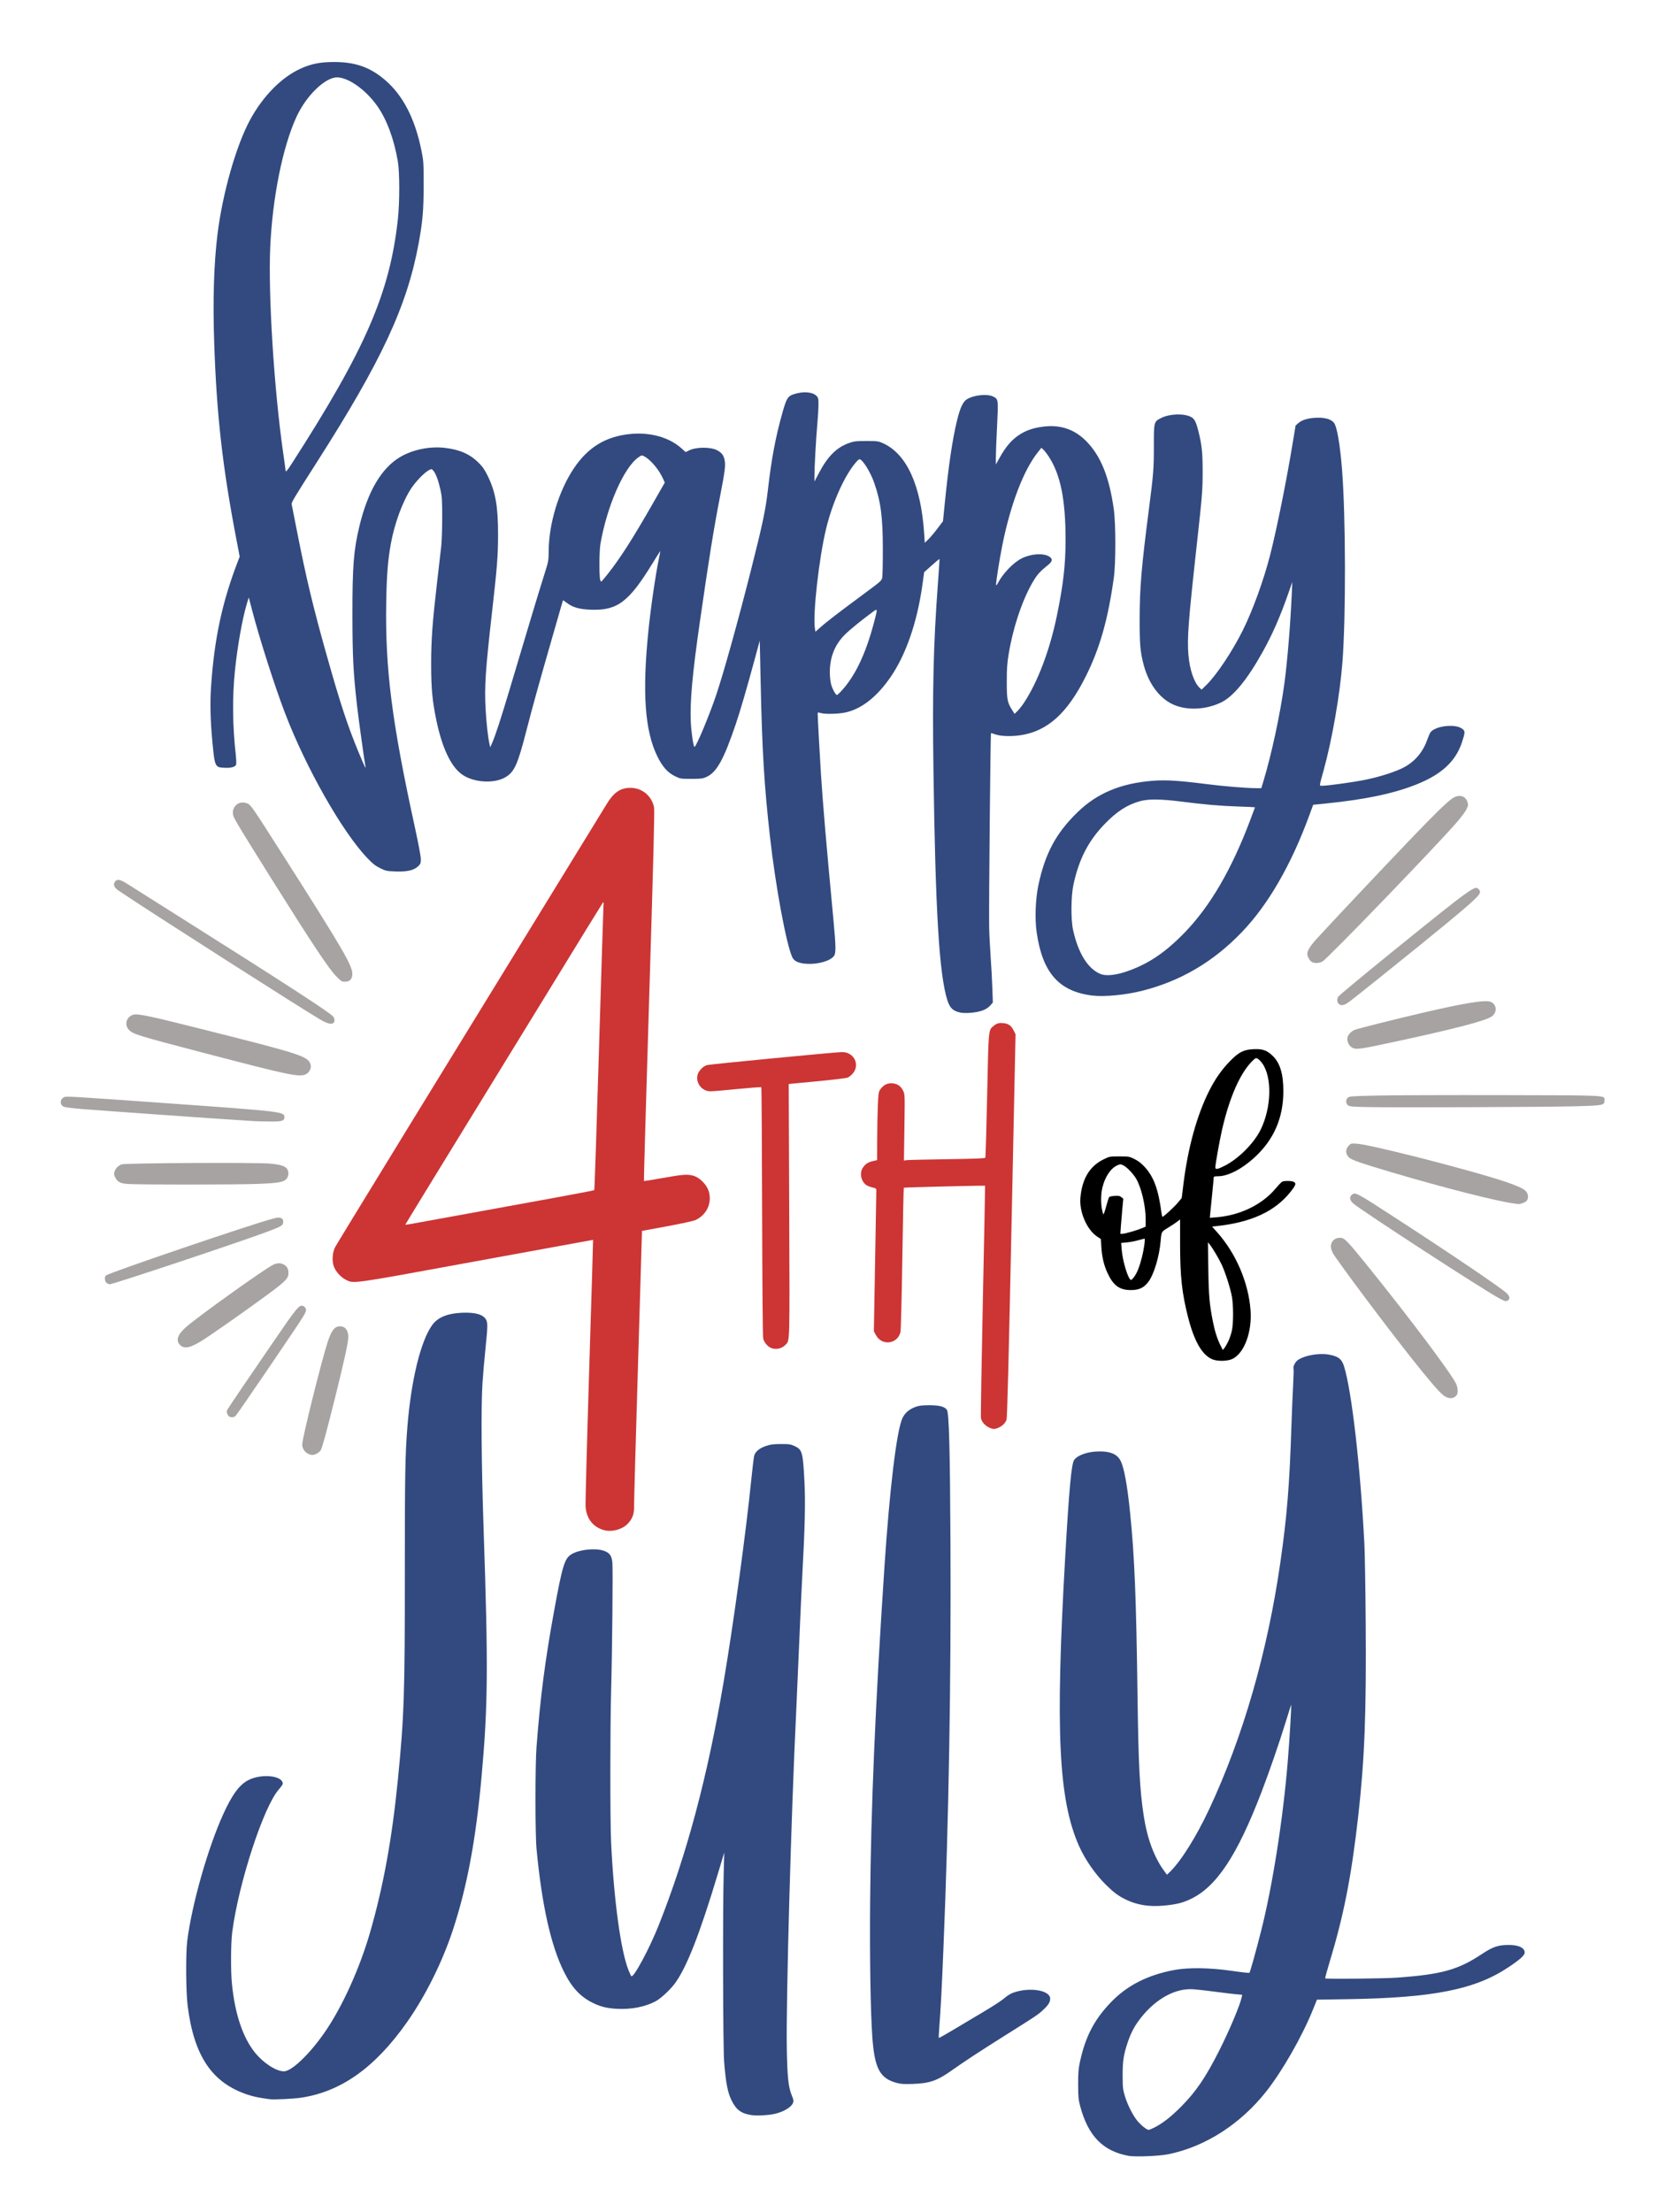 <?xml version="1.0" encoding="UTF-8" standalone="no"?>
<svg
   xmlns:dc="http://purl.org/dc/elements/1.1/"
   xmlns:cc="http://creativecommons.org/ns#"
   xmlns:rdf="http://www.w3.org/1999/02/22-rdf-syntax-ns#"
   xmlns:svg="http://www.w3.org/2000/svg"
   xmlns="http://www.w3.org/2000/svg"
   id="svg4836"
   version="1.1"
   viewBox="0 0 137.028 181.994"
   height="181.994mm"
   width="137.028mm">
  <defs
     id="defs4830" />
  <g
     transform="translate(4.748,-117.539)"
     id="layer1">
    <g
       transform="matrix(0.786,0,0,0.786,0.648,65.45)"
       id="g5508">
      <path
         style="fill:#324a7f;fill-opacity:1;stroke-width:0.32"
         d="m 497.232,784.889 c -3.765,-0.167 -8.466,0.891 -10.479,2.475 -0.98,0.771 -1.831,2.543 -1.561,3.248 0.099,0.258 0.026,3.183 -0.16,6.498 -0.186,3.316 -0.486,10.563 -0.668,16.107 -0.772,23.574 -1.741,35.549 -4.35,53.76 -5.079,35.452 -14.718,68.923 -28.082,97.52 -5.203,11.132 -11.351,20.908 -15.809,25.135 l -0.943,0.893 -0.789,-1.053 c -4.167,-5.564 -6.968,-12.973 -8.383,-22.174 -1.582,-10.29 -2.09,-20 -2.447,-46.713 -0.526,-39.403 -1.164,-55.334 -2.904,-72.646 -1.151,-11.452 -2.464,-18.543 -3.908,-21.111 -1.352,-2.403 -3.826,-3.475 -8.064,-3.498 -4.518,-0.023 -8.686,1.36 -10.168,3.371 -1.09,1.48 -2.011,11.503 -3.58,38.998 -3.884,68.044 -2.588,95.09 5.428,113.322 2.372,5.395 6.512,11.369 10.77,15.543 3.005,2.946 4.703,4.222 7.479,5.613 4.626,2.319 9.543,3.116 15.562,2.527 4.669,-0.457 7.005,-1.022 10.068,-2.436 10.411,-4.805 18.614,-17.116 28.363,-42.57 3.015,-7.873 7.008,-19.435 9.391,-27.186 1.139,-3.704 2.135,-6.879 2.215,-7.055 0.262,-0.582 -0.516,12.721 -1.311,22.4 -1.861,22.681 -6.015,49.093 -10.514,66.852 -1.972,7.785 -4.337,16.252 -4.625,16.557 -0.109,0.115 -3.15,-0.221 -6.758,-0.748 -8.884,-1.297 -17.436,-1.419 -23.131,-0.332 -10.51,2.007 -18.569,6.15 -24.945,12.824 -6.546,6.852 -9.976,13.478 -12.135,23.445 -0.596,2.753 -0.716,4.28 -0.705,8.922 0.011,4.972 0.105,5.944 0.832,8.664 3.118,11.66 8.975,17.653 19.07,19.512 2.647,0.487 12.332,0.084 15.895,-0.662 14.544,-3.044 28.275,-11.849 38.414,-24.635 6.438,-8.118 14.331,-21.928 18.584,-32.514 l 1.557,-3.873 12.162,-0.191 c 33.877,-0.534 50.354,-3.813 63.555,-12.648 4.607,-3.084 6.367,-4.681 6.367,-5.783 0,-1.905 -2.566,-3.062 -6.635,-2.992 -3.995,0.069 -6.05,0.792 -10.318,3.625 -9.381,6.225 -15.908,8.032 -33.605,9.303 -5.191,0.373 -27.948,0.592 -28.27,0.272 -0.09,-0.09 0.772,-3.257 1.916,-7.039 5.477,-18.099 8.474,-33.441 11.127,-56.957 2.533,-22.456 3.231,-40.454 2.965,-76.48 -0.099,-13.464 -0.332,-27.431 -0.518,-31.039 -1.573,-30.575 -4.976,-60.307 -8.037,-70.217 -0.916,-2.966 -2.421,-4.07 -6.373,-4.684 -0.489,-0.076 -1.007,-0.125 -1.545,-0.148 z m -52.986,250.832 c 0.469,-0.01 0.936,0.01 1.4,0.039 1.496,0.106 5.311,0.538 8.479,0.961 3.168,0.423 6.892,0.871 8.273,0.994 l 2.512,0.223 -0.182,0.9 c -0.618,3.092 -4.957,13.38 -9.035,21.42 -5.246,10.343 -9.088,15.982 -14.848,21.787 -4.052,4.084 -7.304,6.629 -10.631,8.32 -1.007,0.512 -2.029,0.932 -2.271,0.932 -0.7,0 -2.856,-1.696 -4.32,-3.398 -1.787,-2.077 -3.982,-6.376 -5.057,-9.9 -0.793,-2.602 -0.874,-3.337 -0.893,-8.141 -0.021,-5.751 0.373,-8.32 2.027,-13.207 1.15,-3.4 2.461,-5.962 4.367,-8.553 5.681,-7.72 13.149,-12.271 20.178,-12.377 z"
         transform="scale(0.265)"
         id="path4925" />
      <path
         style="fill:#324a7f;fill-opacity:1;stroke-width:0.085"
         d="m 71.78,287.641 c -1.037,-0.163 -1.549,-0.543 -2.031,-1.503 -0.418,-0.833 -0.61,-1.816 -0.792,-4.045 -0.121,-1.488 -0.155,-15.757 -0.047,-19.77 l 0.058,-2.159 -0.675,2.244 c -1.875,6.232 -3.216,9.67 -4.44,11.388 -0.477,0.67 -1.503,1.633 -2.056,1.93 -1.117,0.6 -2.586,0.883 -4.122,0.794 -1.011,-0.059 -1.656,-0.22 -2.462,-0.614 -1.318,-0.645 -2.216,-1.616 -3.047,-3.296 -1.36,-2.75 -2.299,-6.967 -2.854,-12.827 -0.145,-1.527 -0.145,-8.774 -4.2e-4,-10.668 0.399,-5.224 0.893,-9.041 1.847,-14.266 0.859,-4.701 1.094,-5.469 1.812,-5.903 0.81,-0.49 2.466,-0.673 3.363,-0.372 0.622,0.209 0.841,0.499 0.918,1.214 0.07,0.659 -0.011,9.198 -0.128,13.4 -0.106,3.825 -0.109,13.674 -0.004,15.875 0.29,6.088 1.014,11.408 1.83,13.432 0.119,0.296 0.248,0.571 0.286,0.611 0.225,0.235 1.898,-2.876 2.885,-5.364 2.92,-7.36 5.084,-15.461 6.763,-25.315 1.029,-6.038 2.369,-15.824 2.921,-21.336 0.119,-1.187 0.255,-2.298 0.302,-2.469 0.117,-0.424 0.55,-0.777 1.24,-1.012 0.472,-0.161 0.76,-0.198 1.553,-0.2 0.881,-0.002 1.02,0.019 1.454,0.223 0.781,0.366 0.852,0.625 1.013,3.709 0.11,2.1 0.047,4.858 -0.222,9.739 -0.068,1.234 -0.22,4.549 -0.338,7.366 -0.118,2.817 -0.252,5.884 -0.298,6.816 -0.533,10.843 -1.082,30.505 -0.989,35.475 0.055,2.974 0.164,3.978 0.524,4.859 0.192,0.47 0.208,0.573 0.119,0.788 -0.182,0.439 -0.969,0.912 -1.874,1.125 -0.674,0.159 -1.92,0.224 -2.509,0.131 z"
         id="path4921" />
      <path
         style="fill:#324a7f;fill-opacity:1;stroke-width:0.085"
         d="m 21.348,285.981 c -1.173,-0.164 -1.62,-0.256 -2.257,-0.464 -3.741,-1.222 -5.646,-4.036 -6.309,-9.316 -0.182,-1.448 -0.208,-5.459 -0.044,-6.766 0.481,-3.841 2.158,-9.739 3.784,-13.311 0.938,-2.061 1.715,-3.099 2.667,-3.563 1.401,-0.683 3.556,-0.436 3.556,0.408 0,0.063 -0.19,0.332 -0.422,0.598 -1.601,1.829 -4.198,9.783 -4.871,14.919 -0.149,1.136 -0.167,4.052 -0.034,5.4 0.312,3.157 1.134,5.62 2.404,7.206 0.881,1.099 2.227,1.974 3.038,1.974 0.81,0 2.668,-1.773 4.26,-4.064 1.824,-2.625 3.661,-6.664 4.758,-10.459 1.403,-4.854 2.308,-9.832 2.926,-16.084 0.647,-6.55 0.728,-9.001 0.721,-21.935 -0.005,-9.656 0.036,-12.021 0.261,-14.852 0.392,-4.943 1.395,-9.059 2.614,-10.73 0.577,-0.791 1.596,-1.208 3.104,-1.272 1.422,-0.06 2.247,0.184 2.54,0.749 0.168,0.324 0.156,0.752 -0.086,3.094 -0.115,1.111 -0.252,2.706 -0.305,3.544 -0.159,2.506 -0.111,8.495 0.127,15.494 0.48,14.165 0.447,18.21 -0.209,25.527 -0.604,6.741 -1.53,11.696 -3.033,16.242 -1.1,3.327 -2.858,6.855 -4.773,9.581 -3.329,4.738 -6.875,7.275 -11.07,7.919 -0.819,0.126 -2.884,0.225 -3.344,0.161 z"
         id="path4919" />
      <path
         style="fill:#324a7f;fill-opacity:1;stroke-width:0.085"
         d="m 87.007,284.273 c -1.754,-0.478 -2.301,-1.515 -2.535,-4.805 -0.186,-2.619 -0.281,-8.39 -0.23,-14.097 0.089,-10.047 0.544,-20.718 1.499,-35.094 0.536,-8.078 1.261,-14.13 1.858,-15.514 0.24,-0.557 0.683,-0.962 1.324,-1.211 0.409,-0.159 0.672,-0.195 1.472,-0.201 1.079,-0.008 1.662,0.142 1.888,0.486 0.222,0.34 0.323,4.098 0.371,13.815 0.072,14.691 -0.175,28.992 -0.736,42.545 -0.179,4.33 -0.289,6.418 -0.43,8.199 -0.049,0.621 -0.071,1.148 -0.049,1.17 0.022,0.022 0.701,-0.357 1.509,-0.843 0.808,-0.486 2.25,-1.345 3.204,-1.909 0.955,-0.564 1.925,-1.199 2.156,-1.409 0.231,-0.211 0.619,-0.458 0.861,-0.548 1.712,-0.641 3.925,-0.297 3.925,0.609 0,0.354 -0.18,0.648 -0.69,1.129 -0.57,0.536 -0.658,0.596 -3.874,2.616 -2.744,1.723 -4.371,2.789 -5.765,3.775 -1.509,1.068 -2.297,1.339 -4.064,1.399 -0.92,0.031 -1.251,0.009 -1.693,-0.111 z"
         id="path4917" />
      <path
         style="fill:#cc3534;fill-opacity:1;stroke-width:0.32"
         d="m 223.086,561.246 c -3.853,0.026 -6.469,1.807 -9.191,6.258 -0.792,1.295 -4.315,7.034 -7.83,12.754 -57.71,93.907 -98.918,161.118 -99.555,162.379 -1.062,2.104 -1.301,5.26 -0.566,7.473 0.685,2.064 2.698,4.353 4.734,5.385 3.263,1.653 1.392,1.917 51.768,-7.328 25.256,-4.635 45.95,-8.414 45.984,-8.398 0.035,0.016 -0.659,23.209 -1.541,51.539 -0.882,28.331 -1.522,52.569 -1.424,53.861 0.357,4.712 2.945,8.028 7.205,9.232 3.212,0.908 7.536,-0.302 9.641,-2.699 1.809,-2.061 2.378,-3.731 2.32,-6.805 -0.028,-1.496 0.657,-26.118 1.521,-54.717 0.865,-28.598 1.574,-52.434 1.574,-52.967 v -0.969 l 9.914,-1.83 c 5.737,-1.059 10.496,-2.101 11.291,-2.475 4.436,-2.085 6.56,-6.715 5.211,-11.355 -0.704,-2.422 -3.376,-5.223 -5.754,-6.031 -2.349,-0.799 -4.389,-0.669 -12.426,0.787 -4.015,0.727 -7.363,1.258 -7.441,1.18 -0.078,-0.078 0.866,-32.965 2.098,-73.082 1.694,-55.165 2.156,-73.329 1.9,-74.533 -0.975,-4.588 -4.795,-7.688 -9.434,-7.658 z m -10.639,45.211 c 0.168,-0.053 0.162,0.532 0.059,2.305 -0.086,1.482 -0.886,27.104 -1.777,56.936 -0.891,29.832 -1.716,54.332 -1.832,54.443 -0.116,0.112 -7.483,1.525 -16.371,3.141 -8.888,1.616 -25.564,4.658 -37.057,6.758 -22.686,4.146 -21.184,3.885 -21.184,3.662 0,-0.132 10.692,-17.573 50.021,-81.604 9.638,-15.692 16.219,-26.414 21.84,-35.582 3.095,-5.048 5.828,-9.464 6.072,-9.812 0.097,-0.139 0.173,-0.229 0.229,-0.246 z"
         transform="scale(0.265)"
         id="path4915" />
      <path
         style="fill:#a7a3a2;fill-opacity:1;stroke-width:0.085"
         d="m 25.31,218.384 c -0.315,-0.192 -0.533,-0.568 -0.533,-0.919 0,-0.651 2.026,-8.791 2.688,-10.801 0.377,-1.143 0.724,-1.576 1.263,-1.576 0.551,0 0.876,0.416 0.876,1.121 0,0.539 -0.433,2.528 -1.352,6.215 -0.912,3.657 -1.358,5.302 -1.519,5.604 -0.14,0.261 -0.587,0.522 -0.897,0.522 -0.14,0 -0.376,-0.074 -0.525,-0.165 z"
         id="path4911" />
      <path
         style="fill:#cc3534;fill-opacity:1;stroke-width:0.085"
         d="m 96.698,215.682 c -0.427,-0.194 -0.777,-0.601 -0.85,-0.989 -0.031,-0.163 0.058,-5.696 0.197,-12.295 0.139,-6.6 0.244,-12.009 0.235,-12.021 -0.031,-0.04 -8.467,0.166 -8.511,0.208 -0.023,0.022 -0.093,3.361 -0.155,7.42 -0.062,4.059 -0.149,7.521 -0.193,7.694 -0.322,1.264 -1.943,1.464 -2.567,0.317 l -0.22,-0.405 0.128,-7.225 c 0.07,-3.974 0.128,-7.339 0.129,-7.48 8.5e-4,-0.236 -0.031,-0.263 -0.418,-0.354 -0.553,-0.131 -0.827,-0.321 -1.026,-0.712 -0.225,-0.44 -0.214,-0.993 0.026,-1.346 0.267,-0.393 0.544,-0.575 1.058,-0.696 l 0.445,-0.105 0.006,-2.118 c 0.003,-1.165 0.033,-2.767 0.067,-3.561 0.055,-1.307 0.079,-1.469 0.252,-1.711 0.322,-0.452 0.674,-0.649 1.157,-0.649 0.574,0 0.987,0.258 1.236,0.771 0.188,0.389 0.188,0.396 0.139,3.855 l -0.049,3.465 0.227,-0.044 c 0.125,-0.024 2.028,-0.069 4.229,-0.101 2.813,-0.04 4.02,-0.086 4.062,-0.152 0.033,-0.052 0.121,-2.991 0.195,-6.53 0.148,-7.05 0.126,-6.809 0.668,-7.264 0.334,-0.281 0.579,-0.347 1.078,-0.291 0.494,0.056 0.783,0.269 1.029,0.761 l 0.198,0.394 -0.422,20.049 c -0.297,14.124 -0.451,20.124 -0.521,20.303 -0.138,0.356 -0.411,0.631 -0.807,0.814 -0.424,0.196 -0.59,0.196 -1.02,8.4e-4 z"
         id="path4909" />
      <path
         style="fill:#a7a3a2;fill-opacity:1;stroke-width:0.085"
         d="m 17.176,214.551 c -0.186,-0.089 -0.332,-0.415 -0.286,-0.64 0.012,-0.06 0.731,-1.146 1.597,-2.413 0.866,-1.267 2.317,-3.389 3.225,-4.716 2.55,-3.728 2.753,-3.972 3.183,-3.815 0.098,0.036 0.213,0.163 0.256,0.282 0.064,0.179 0.016,0.322 -0.28,0.837 -0.363,0.631 -6.874,10.193 -7.061,10.37 -0.163,0.155 -0.426,0.194 -0.633,0.095 z"
         id="path4907" />
      <path
         style="fill:#a7a3a2;fill-opacity:1;stroke-width:0.085"
         d="m 144.488,212.456 c -0.377,-0.199 -0.956,-0.821 -2.352,-2.526 -2.369,-2.893 -7.226,-9.297 -9.235,-12.175 -0.443,-0.635 -0.528,-1.116 -0.268,-1.529 0.188,-0.299 0.599,-0.459 0.989,-0.384 0.345,0.066 0.8,0.559 2.755,2.983 4.395,5.45 8.596,11.039 9.208,12.252 0.199,0.393 0.234,1.005 0.071,1.217 -0.271,0.353 -0.697,0.413 -1.169,0.163 z"
         id="path4905" />
      <path
         style="fill:#000000;stroke-width:0.32"
         d="m 470.678,664.445 c -0.388,-0.006 -0.8,0.002 -1.242,0.019 -3.885,0.155 -5.814,1.116 -9.229,4.6 -3.384,3.453 -5.902,7.02 -8.307,11.773 -4.856,9.597 -8.441,22.542 -10.207,36.863 l -0.686,5.57 -1.557,1.852 c -1.507,1.793 -5.575,5.53 -6.023,5.533 -0.121,5.7e-4 -0.31,-0.684 -0.418,-1.52 -1.183,-9.167 -3.011,-14.206 -6.559,-18.078 -1.398,-1.526 -2.573,-2.442 -4.096,-3.191 -2.056,-1.012 -2.278,-1.051 -5.998,-1.051 -3.82,0 -3.891,0.014 -6.293,1.201 -5.441,2.689 -8.422,7.652 -9.08,15.119 -0.494,5.606 2.529,12.616 6.613,15.34 l 1.471,0.98 0.182,3.039 c 0.241,4.042 1.007,7.286 2.467,10.432 2.268,4.887 4.705,6.667 9.139,6.682 3.255,0.01 5.183,-0.88 6.955,-3.211 2.207,-2.903 4.364,-10.047 4.873,-16.143 0.314,-3.757 0.257,-3.653 2.965,-5.295 1.364,-0.827 2.984,-1.9 3.6,-2.387 l 1.119,-0.885 0.004,9.965 c 0.007,12.658 0.74,19.29 3.182,28.811 2.435,9.497 5.583,14.893 9.637,16.525 h 0.002 c 2.116,0.852 6.1,0.726 7.998,-0.254 4.609,-2.379 7.632,-10.619 7.016,-19.119 -0.793,-10.93 -5.765,-22.538 -13.219,-30.863 l -1.979,-2.211 1.84,-0.199 c 13.634,-1.485 22.966,-5.793 29.061,-13.41 2.197,-2.746 2.451,-3.483 1.391,-4.051 -0.85,-0.455 -3.853,-0.494 -4.631,-0.059 -0.326,0.182 -1.534,1.451 -2.686,2.818 -5.287,6.279 -14.024,10.493 -23.26,11.219 l -2.607,0.205 0.131,-1.404 c 0.072,-0.772 0.416,-4.225 0.766,-7.672 0.349,-3.447 0.635,-6.507 0.635,-6.801 0,-0.432 0.328,-0.533 1.727,-0.533 3.899,0 9.348,-2.793 14.322,-7.344 7.703,-7.046 11.473,-15.676 11.473,-26.264 0,-6.856 -1.334,-11.219 -4.281,-14.006 -1.994,-1.886 -3.493,-2.555 -6.209,-2.598 z m -0.27,3.576 c 0.188,-0.007 0.378,0.075 0.646,0.219 0.429,0.23 1.231,1.045 1.781,1.811 3.952,5.503 3.657,17.476 -0.645,26.219 -2.62,5.325 -8.649,11.391 -14.092,14.182 -2.872,1.472 -3.814,1.65 -3.814,0.717 0,-1.137 1.651,-10.413 2.598,-14.592 2.977,-13.146 7.307,-22.925 12.246,-27.656 0.656,-0.629 0.965,-0.887 1.279,-0.898 z m -53.65,41.934 c 0.316,-0.003 0.616,0.121 1.15,0.375 1.379,0.654 3.955,3.326 5.1,5.287 2.063,3.534 3.755,10.714 3.758,15.938 v 2.979 l -1.359,0.6 c -0.748,0.33 -2.636,0.972 -4.195,1.424 h -0.002 c -1.559,0.451 -3.196,0.82 -3.639,0.82 h -0.807 l 0.207,-2.959 c 0.113,-1.628 0.374,-4.745 0.58,-6.926 l 0.375,-3.965 -0.775,-0.627 c -0.626,-0.506 -1.133,-0.602 -2.625,-0.494 -1.017,0.074 -1.988,0.273 -2.158,0.443 -0.171,0.171 -0.729,1.888 -1.24,3.818 -0.511,1.93 -1.009,3.293 -1.107,3.029 -0.965,-2.597 -1.134,-7.248 -0.381,-10.443 1.018,-4.315 3.268,-7.717 5.885,-8.896 0.589,-0.266 0.919,-0.399 1.234,-0.402 z m 9.561,29.342 c 0.351,-10e-6 -0.229,4.209 -0.992,7.199 -0.989,3.875 -1.91,6.229 -3.053,7.807 -0.523,0.723 -1.092,1.314 -1.264,1.314 -1.076,0 -3.325,-7.229 -3.705,-11.914 l -0.219,-2.707 2.199,-0.205 c 1.21,-0.113 3.242,-0.498 4.516,-0.852 1.274,-0.354 2.407,-0.643 2.518,-0.643 z m 25.055,1.439 0.662,0.801 c 1.106,1.335 3.822,5.928 4.867,8.23 1.464,3.225 3.399,9.337 3.943,12.461 0.614,3.523 0.614,10.46 0,13.359 -0.258,1.217 -0.881,3.089 -1.387,4.16 -0.506,1.071 -1.212,2.304 -1.568,2.736 l -0.646,0.785 -0.885,-1.746 c -1.266,-2.499 -2.252,-5.561 -3.006,-9.34 -1.382,-6.925 -1.683,-10.381 -1.834,-21.047 z"
         transform="scale(0.265)"
         id="path4903" />
      <path
         style="fill:#cc3534;fill-opacity:1;stroke-width:0.085"
         d="m 73.837,207.34 c -0.342,-0.149 -0.692,-0.576 -0.791,-0.964 -0.048,-0.188 -0.093,-5.517 -0.112,-13.286 -0.018,-7.135 -0.056,-12.996 -0.086,-13.026 -0.03,-0.03 -1.271,0.066 -2.759,0.212 -2.573,0.253 -2.723,0.259 -3.054,0.126 -0.663,-0.265 -1.035,-0.98 -0.856,-1.645 0.115,-0.426 0.578,-0.897 0.994,-1.01 0.344,-0.093 13.545,-1.365 14.143,-1.362 1.254,0.006 1.901,1.342 1.095,2.26 -0.148,0.169 -0.385,0.355 -0.525,0.414 -0.14,0.059 -1.586,0.233 -3.211,0.387 l -2.956,0.28 0.051,13.211 c 0.055,14.224 0.072,13.591 -0.376,14.076 -0.388,0.421 -1.031,0.557 -1.557,0.328 z"
         id="path4893" />
      <path
         style="fill:#a7a3a2;fill-opacity:1;stroke-width:0.085"
         d="m 11.986,207.042 c -0.478,-0.478 -0.248,-1.123 0.684,-1.921 1.431,-1.223 8.055,-5.957 9.034,-6.456 0.418,-0.213 0.784,-0.231 1.124,-0.055 0.355,0.184 0.509,0.452 0.509,0.889 0,0.651 -0.27,0.897 -3.683,3.356 -1.947,1.402 -4.391,3.106 -5.207,3.63 -1.352,0.867 -2.004,1.015 -2.462,0.556 z"
         id="path4891" />
      <path
         style="fill:#a7a3a2;fill-opacity:1;stroke-width:0.085"
         d="m 150.112,202.157 c -1.599,-0.847 -14.461,-9.2 -15.289,-9.93 -0.358,-0.315 -0.42,-0.651 -0.163,-0.884 0.367,-0.332 0.419,-0.305 4.46,2.317 6.135,3.982 11.181,7.398 11.79,7.981 0.31,0.297 0.356,0.604 0.111,0.735 -0.237,0.127 -0.272,0.118 -0.909,-0.219 z"
         id="path4889" />
      <path
         style="fill:#a7a3a2;fill-opacity:1;stroke-width:0.085"
         d="m 4.307,200.554 c -0.213,-0.149 -0.262,-0.633 -0.079,-0.785 0.366,-0.303 15.343,-5.397 17.491,-5.949 0.522,-0.134 0.661,-0.143 0.847,-0.054 0.176,0.084 0.222,0.167 0.222,0.397 0,0.37 -0.15,0.46 -1.752,1.058 -2.873,1.072 -16.053,5.465 -16.396,5.465 -0.08,0 -0.229,-0.059 -0.333,-0.132 z"
         id="path4887" />
      <path
         style="fill:#a7a3a2;fill-opacity:1;stroke-width:0.085"
         d="m 151.735,192.246 c -1.804,-0.23 -7.379,-1.646 -12.785,-3.246 -3.284,-0.972 -4.312,-1.328 -4.564,-1.579 -0.396,-0.396 -0.395,-0.877 0.003,-1.274 0.205,-0.205 0.25,-0.213 0.864,-0.166 1.008,0.077 6.117,1.307 10.971,2.64 4.445,1.221 6.296,1.869 6.695,2.343 0.252,0.3 0.28,0.73 0.064,0.996 -0.131,0.161 -0.676,0.359 -0.91,0.329 -0.047,-0.006 -0.199,-0.025 -0.339,-0.043 z"
         id="path4885" />
      <path
         style="fill:#a7a3a2;fill-opacity:1;stroke-width:0.085"
         d="m 6.512,190.192 c -0.795,-0.061 -1.074,-0.21 -1.321,-0.709 -0.128,-0.258 -0.139,-0.361 -0.061,-0.596 0.109,-0.329 0.363,-0.591 0.724,-0.746 0.329,-0.141 13.99,-0.214 15.523,-0.083 1.096,0.094 1.626,0.258 1.828,0.566 0.184,0.282 0.165,0.735 -0.042,0.998 -0.299,0.38 -0.845,0.479 -3.128,0.564 -2.285,0.086 -12.417,0.089 -13.523,0.004 z"
         id="path4883" />
      <path
         style="fill:#a7a3a2;fill-opacity:1;stroke-width:0.085"
         d="m 19.739,183.613 c -0.186,-0.015 -1.005,-0.068 -1.82,-0.118 -2.072,-0.127 -14.164,-0.984 -16.214,-1.148 -0.999,-0.08 -1.785,-0.183 -1.916,-0.251 -0.404,-0.208 -0.387,-0.754 0.029,-0.977 0.236,-0.126 0.465,-0.113 10.564,0.606 12.361,0.881 12.532,0.901 12.532,1.475 0,0.398 -0.256,0.47 -1.606,0.454 -0.676,-0.008 -1.382,-0.026 -1.569,-0.041 z"
         id="path4881" />
      <path
         style="fill:#a7a3a2;fill-opacity:1;stroke-width:0.085"
         d="m 136.313,182.144 c -1.69,-0.038 -1.893,-0.058 -2.053,-0.204 -0.228,-0.207 -0.228,-0.571 0,-0.778 0.164,-0.149 0.4,-0.166 3.111,-0.227 1.614,-0.036 7.506,-0.055 13.094,-0.043 11.312,0.025 10.668,-0.009 10.668,0.573 0,0.49 -0.139,0.517 -3.079,0.596 -3.054,0.083 -19.03,0.142 -21.741,0.081 z"
         id="path4879" />
      <path
         style="fill:#a7a3a2;fill-opacity:1;stroke-width:0.085"
         d="m 22.914,178.591 c -1.407,-0.297 -3.267,-0.765 -8.933,-2.246 -6.207,-1.623 -6.902,-1.837 -7.318,-2.253 -0.53,-0.53 -0.326,-1.369 0.392,-1.605 0.471,-0.155 1.554,0.07 7.35,1.529 10.515,2.647 11.036,2.82 11.262,3.74 0.08,0.326 -0.168,0.792 -0.508,0.953 -0.396,0.188 -0.93,0.16 -2.245,-0.117 z"
         id="path4877" />
      <path
         style="fill:#a7a3a2;fill-opacity:1;stroke-width:0.085"
         d="m 134.801,175.968 c -0.386,-0.158 -0.664,-0.686 -0.58,-1.104 0.061,-0.304 0.388,-0.649 0.764,-0.806 0.312,-0.13 4.48,-1.175 7.249,-1.816 4.48,-1.038 6.519,-1.356 7.03,-1.094 0.617,0.315 0.645,1.096 0.055,1.516 -0.632,0.45 -3.987,1.322 -10.284,2.673 -3.381,0.725 -3.837,0.793 -4.233,0.631 z"
         id="path4875" />
      <path
         style="fill:#a7a3a2;fill-opacity:1;stroke-width:0.085"
         d="m 26.706,173.004 c -1.687,-0.967 -17.692,-11.189 -21.062,-13.451 -0.551,-0.37 -0.692,-0.658 -0.48,-0.982 0.219,-0.335 0.52,-0.282 1.333,0.232 0.391,0.247 2.483,1.567 4.648,2.933 12.011,7.575 16.619,10.563 16.889,10.948 0.155,0.221 0.167,0.498 0.028,0.638 -0.202,0.202 -0.62,0.105 -1.356,-0.317 z"
         id="path4873" />
      <path
         style="fill:#324a7f;fill-opacity:1;stroke-width:0.32"
         d="m 105.965,274.568 c -5.389,0.016 -8.918,0.721 -13.088,2.611 -7.538,3.418 -14.857,10.828 -19.949,20.197 -5.496,10.112 -10.862,28.888 -12.877,45.053 -1.459,11.707 -1.898,26.143 -1.316,43.268 0.961,28.281 3.262,48.673 8.695,77.072 l 1.369,7.154 -0.576,1.486 c -6.358,16.389 -9.511,31.121 -10.764,50.287 -0.4,6.115 -0.221,13.234 0.529,21.119 0.972,10.218 1.018,10.319 4.789,10.51 2.542,0.128 4.135,-0.286 4.594,-1.193 0.144,-0.284 0.078,-2.171 -0.146,-4.195 -1.256,-11.352 -1.359,-22.505 -0.303,-32.961 0.962,-9.521 2.963,-20.742 4.734,-26.547 l 0.729,-2.387 1.336,5.107 c 2.985,11.421 9.034,30.304 13.076,40.818 8.306,21.606 22.516,46.604 32.389,56.979 2.133,2.241 3.192,3.078 5.08,4.012 2.243,1.108 2.608,1.188 6.066,1.32 4.558,0.174 7.254,-0.436 8.936,-2.021 1.002,-0.945 1.098,-1.197 1.098,-2.861 0,-1.069 -0.919,-6.026 -2.217,-11.963 -9.231,-42.215 -11.895,-63.031 -11.449,-89.432 0.183,-10.828 0.627,-16.473 1.82,-23.143 1.424,-7.957 4.703,-16.85 8.088,-21.938 1.873,-2.815 5.241,-6.256 7.027,-7.18 0.991,-0.513 1.032,-0.506 1.725,0.299 0.948,1.102 1.968,3.877 2.787,7.576 0.586,2.649 0.674,4.068 0.666,11.039 -0.004,4.4 -0.175,9.441 -0.379,11.201 -0.204,1.76 -0.944,8.168 -1.646,14.24 -1.864,16.11 -2.335,22.633 -2.336,32.318 -6.4e-4,9.493 0.455,14.45 2.031,22.041 2.276,10.962 5.759,18.356 10.111,21.473 4.658,3.336 13.013,3.8 17.475,0.971 3.319,-2.105 4.612,-5.028 7.93,-17.924 2.427,-9.434 5.087,-19.034 9.793,-35.359 2.029,-7.04 3.913,-13.593 4.186,-14.561 0.273,-0.968 0.529,-1.805 0.57,-1.861 0.042,-0.056 0.726,0.395 1.521,1.002 2.36,1.802 4.886,2.516 9.498,2.689 10.458,0.393 14.983,-3.015 24.383,-18.365 1.635,-2.67 2.997,-4.831 3.031,-4.797 0.032,0.032 -0.143,1.027 -0.391,2.209 -1.428,6.81 -3.322,19.695 -4.291,29.203 -2.495,24.475 -1.427,39.592 3.51,49.654 2.018,4.115 4.073,6.429 6.975,7.857 2.086,1.025 2.214,1.049 6.455,1.049 3.86,0 4.508,-0.083 5.996,-0.756 4.018,-1.817 6.817,-6.847 11.514,-20.686 1.823,-5.372 4.477,-14.456 7.648,-26.182 l 1.889,-6.98 0.363,16.84 c 0.576,26.779 1.399,40.408 3.656,60.482 2.227,19.806 6.468,42.694 8.854,47.777 0.737,1.571 2.571,2.383 5.773,2.559 4.393,0.241 9.108,-1.106 10.627,-3.037 0.88,-1.12 0.853,-3.542 -0.162,-14.354 -2.96,-31.524 -4.005,-43.724 -4.943,-57.744 -0.341,-5.098 -1.281,-22.334 -1.285,-23.574 -0.002,-0.652 0.071,-0.673 1.197,-0.342 1.706,0.501 6.857,0.393 9.68,-0.203 6.415,-1.355 12.521,-6.131 17.959,-14.049 6.081,-8.855 10.492,-21.65 12.549,-36.4 l 0.693,-4.971 2.977,-2.666 c 1.638,-1.467 3.023,-2.614 3.076,-2.551 0.053,0.064 -0.23,4.507 -0.631,9.875 -1.768,23.7 -2.198,41.839 -1.746,73.92 0.78,55.433 2.261,80.018 5.436,90.297 1.002,3.245 2.231,4.435 5.232,5.066 v -0.002 c 0.735,0.155 2.344,0.209 3.576,0.119 4.244,-0.309 6.798,-1.25 8.328,-3.066 l 0.887,-1.055 -0.197,-5.76 c -0.109,-3.168 -0.421,-8.86 -0.691,-12.648 -0.27,-3.789 -0.522,-8.9 -0.562,-11.359 -0.142,-8.688 0.504,-76.633 0.729,-76.633 0.125,0 0.859,0.227 1.629,0.502 2.163,0.773 6.369,0.912 10.129,0.336 10.612,-1.625 18.421,-8.686 25.693,-23.236 5.56,-11.124 8.785,-22.48 11.086,-39.041 0.788,-5.664 0.781,-21.202 -0.012,-26.879 -1.785,-12.788 -5.151,-21.142 -10.855,-26.936 -4.656,-4.729 -10.256,-6.627 -17.027,-5.771 -4.132,0.522 -6.933,1.503 -9.768,3.426 -2.816,1.91 -5.071,4.561 -7.352,8.641 l -1.609,2.879 v -2.879 c 7.9e-4,-1.584 0.216,-7.108 0.479,-12.275 0.536,-10.572 0.523,-10.67 -1.568,-11.691 -2.394,-1.169 -7.856,-0.564 -10.457,1.158 -1.498,0.992 -2.587,3.364 -3.775,8.225 -1.837,7.511 -3.364,17.816 -4.865,32.824 l -0.703,7.039 -2.174,2.881 c -1.195,1.584 -2.815,3.505 -3.598,4.268 l -1.424,1.387 -0.225,-3.467 c -1.249,-19.276 -6.923,-31.716 -16.383,-35.916 -1.741,-0.773 -2.198,-0.83 -6.512,-0.822 -4.182,0.009 -4.868,0.092 -6.949,0.844 -4.832,1.745 -8.294,5.221 -11.754,11.795 l -1.764,3.352 -0.008,-2.113 c -0.011,-3.394 0.614,-14.725 1.123,-20.371 0.258,-2.863 0.471,-6.408 0.471,-7.877 0,-2.445 -0.07,-2.741 -0.826,-3.498 -1.54,-1.54 -5.164,-1.813 -8.803,-0.666 -2.469,0.778 -2.999,1.622 -4.613,7.344 -2.728,9.671 -4.329,18.177 -5.748,30.541 -0.91,7.929 -2.093,13.525 -6.734,31.842 -5.123,20.216 -10.735,40.345 -13.742,49.279 -2.647,7.865 -7.861,20.32 -8.506,20.32 -0.447,0 -1.293,-5.704 -1.48,-9.986 -0.351,-8.007 0.651,-19.014 3.598,-39.455 3.709,-25.728 5.425,-36.383 7.959,-49.439 2.006,-10.334 2.257,-12.407 1.773,-14.566 -0.404,-1.804 -1.212,-2.816 -2.973,-3.719 -2.574,-1.319 -8.156,-1.303 -10.912,0.031 l -1.475,0.713 -1.645,-1.479 c -4.898,-4.404 -12.453,-6.483 -20.498,-5.641 -9.571,1.002 -16.558,5.319 -22.113,13.664 -5.915,8.886 -9.808,21.735 -9.861,32.547 -0.019,3.873 -0.029,3.92 -2.066,10.352 -1.935,6.11 -5.08,16.533 -13.209,43.779 -3.598,12.059 -5.828,18.892 -7.105,21.76 l -0.713,1.6 -0.262,-1.119 c -0.613,-2.63 -1.265,-8.403 -1.561,-13.814 -0.498,-9.127 -0.089,-15.315 2.557,-38.666 2.009,-17.729 2.337,-21.942 2.355,-30.24 0.024,-11.149 -0.972,-16.92 -3.994,-23.152 -1.283,-2.647 -2.036,-3.74 -3.744,-5.439 -3.413,-3.395 -7.509,-5.175 -13.439,-5.836 -5.877,-0.655 -12.606,0.732 -17.443,3.594 -7.468,4.419 -12.857,13.562 -16.191,27.475 -2.252,9.395 -2.749,15.748 -2.727,34.879 0.018,16.477 0.31,22.352 1.758,35.361 0.573,5.145 2.96,22.431 3.381,24.479 0.288,1.402 -0.35,0.105 -2.588,-5.27 -4.41,-10.591 -7.363,-19.56 -12.807,-38.891 -5.289,-18.783 -7.989,-30.073 -11.67,-48.799 -1.072,-5.456 -2.013,-10.205 -2.09,-10.553 -0.148,-0.669 1.006,-2.593 9.99,-16.648 25.606,-40.059 35.691,-61.764 40.219,-86.559 1.577,-8.636 1.945,-12.961 1.947,-22.881 0.002,-8.857 -0.038,-9.478 -0.877,-13.623 -2.537,-12.538 -7.255,-21.713 -14.27,-27.75 -5.982,-5.149 -11.848,-7.222 -20.373,-7.195 z m 1.395,6.076 c 4.51,0.086 11.322,4.957 15.793,11.293 3.767,5.338 6.642,13.085 8.137,21.92 0.742,4.387 0.744,16.102 0.002,22.879 -3.189,29.126 -12.841,51.324 -41.988,96.572 -1.811,2.812 -2.377,3.42 -2.377,2.557 0,-0.215 -0.427,-3.346 -0.949,-6.959 -3.563,-24.674 -5.938,-62.246 -5.119,-80.979 0.86,-19.655 4.893,-39.76 10.363,-51.662 3.878,-8.438 11.394,-15.712 16.139,-15.621 z m 278.207,146.297 0.805,0.738 c 0.443,0.406 1.414,1.672 2.158,2.816 4.606,7.082 6.597,17.002 6.59,32.801 -0.005,9.951 -0.899,17.742 -3.453,30.08 -2.811,13.582 -7.603,26.208 -13.039,34.359 -0.777,1.166 -1.919,2.607 -2.537,3.203 l -1.123,1.084 -0.971,-1.529 c -1.893,-2.984 -2.111,-4.145 -2.107,-11.197 0.003,-5.192 0.144,-7.247 0.748,-10.881 1.846,-11.105 5.733,-22.403 10.135,-29.465 1.349,-2.165 2.546,-3.42 5.555,-5.832 1.667,-1.336 1.761,-2.364 0.301,-3.252 -2.308,-1.404 -7.102,-1.092 -10.744,0.697 -3.336,1.639 -7.521,5.967 -9.523,9.852 -0.317,0.616 -0.632,0.958 -0.699,0.758 -0.175,-0.517 1.358,-10.275 2.508,-15.957 3.249,-16.059 8.353,-29.396 13.953,-36.455 z m -157.758,3.043 c 0.218,0.02 0.448,0.131 0.795,0.311 2.584,1.336 5.964,5.378 7.574,9.059 l 0.584,1.336 -4.717,8.248 c -7.923,13.85 -12.858,21.57 -17.76,27.783 -1.32,1.673 -2.504,3.045 -2.633,3.049 -0.522,0.015 -0.726,-2.025 -0.719,-7.193 0.004,-3.043 0.193,-6.497 0.43,-7.84 2.631,-14.945 9.257,-30.007 14.963,-34.018 0.788,-0.554 1.119,-0.768 1.482,-0.734 z m 85.881,1.473 c 1.187,0 4.32,5.008 5.807,9.279 2.628,7.552 3.409,13.525 3.42,26.24 0.006,5.544 -0.103,10.616 -0.242,11.271 -0.222,1.044 -0.698,1.521 -3.842,3.863 -1.973,1.47 -6.733,5.014 -10.578,7.877 -3.845,2.863 -8.111,6.194 -9.48,7.4 l -2.49,2.195 -0.195,-1.184 c -0.919,-5.561 1.622,-28.131 4.475,-39.744 2.503,-10.189 7.114,-20.471 11.574,-25.807 0.64,-0.766 1.34,-1.393 1.553,-1.393 z m 6.588,59.482 c 0.459,-0.011 0.145,1.223 -0.869,5.062 -3.332,12.618 -7.601,21.449 -13.232,27.375 -0.627,0.66 -1.253,1.199 -1.391,1.199 -0.517,0 -1.85,-2.467 -2.326,-4.307 -0.272,-1.049 -0.491,-3.138 -0.488,-4.641 0.012,-5.988 1.934,-10.845 5.85,-14.789 2.01,-2.024 6.649,-5.803 11.346,-9.242 0.535,-0.392 0.903,-0.653 1.111,-0.658 z"
         transform="scale(0.265)"
         id="path4871" />
      <path
         style="fill:#a7a3a2;fill-opacity:1;stroke-width:0.085"
         d="m 133.291,171.321 c -0.175,-0.193 -0.18,-0.513 -0.011,-0.753 0.203,-0.29 9.306,-7.701 12.317,-10.027 1.13,-0.873 1.856,-1.342 2.078,-1.342 0.123,0 0.258,0.082 0.339,0.205 0.12,0.183 0.121,0.232 0.01,0.447 -0.204,0.395 -1.726,1.705 -6.236,5.368 -2.605,2.116 -6.688,5.382 -7.374,5.9 -0.523,0.394 -0.889,0.46 -1.122,0.202 z"
         id="path4859" />
      <path
         style="fill:#324a7f;fill-opacity:1;stroke-width:0.32"
         d="m 438.998,413.775 c -2.141,0.071 -4.345,0.526 -6.002,1.342 -2.994,1.474 -3.002,1.504 -2.99,11.076 0.012,8.895 -0.162,11.107 -1.971,25.102 -2.932,22.68 -3.62,30.791 -3.646,43.041 -0.023,10.257 0.227,13.16 1.578,18.297 1.909,7.258 6.011,12.928 11.199,15.482 5.396,2.656 13.077,2.429 19.359,-0.572 4.811,-2.299 10.3,-8.936 16.348,-19.768 3.95,-7.074 7.025,-14.068 10.268,-23.359 l 1.562,-4.48 -0.182,4.16 c -0.53,12.172 -1.722,26.79 -2.906,35.635 -1.635,12.215 -5.081,28.24 -8.477,39.42 l -0.676,2.225 h -1.809 c -4.011,-0.003 -12.778,-0.716 -19.807,-1.611 -10.929,-1.392 -16.156,-1.711 -21.332,-1.303 -12.538,0.988 -21.839,4.856 -29.531,12.283 -8.631,8.333 -12.96,16.384 -15.627,29.057 -1.14,5.418 -1.42,13.271 -0.658,18.535 2.308,15.947 8.792,23.309 21.965,24.941 v -0.002 c 4.723,0.585 13.168,-0.219 19.738,-1.879 15.161,-3.83 28.065,-11.412 39.299,-23.092 10.446,-10.86 19.52,-26.547 26.73,-46.207 l 1.525,-4.158 5.385,-0.551 c 15.213,-1.554 26.33,-3.89 35.191,-7.393 9.997,-3.951 15.621,-9.081 18.135,-16.541 1.336,-3.965 1.379,-4.595 0.363,-5.395 -1.315,-1.034 -3.208,-1.418 -6.115,-1.24 -2.966,0.182 -5.805,1.27 -6.639,2.543 -0.277,0.422 -0.786,1.591 -1.133,2.598 -1.688,4.907 -4.684,8.574 -8.992,11.008 -3.201,1.808 -9.903,3.973 -16.014,5.172 -4.942,0.97 -14.441,2.275 -16.551,2.275 -1.292,0 -1.335,0.523 0.496,-6.08 3.342,-12.054 6.446,-29.89 7.434,-42.721 1.39,-18.053 1.307,-57.574 -0.16,-76.082 -0.813,-10.26 -2.032,-17.18 -3.273,-18.58 -1.128,-1.272 -3.235,-1.915 -6.197,-1.893 -3.491,0.027 -6.309,0.793 -7.779,2.115 l -1.111,1 -1.133,6.879 c -2.46,14.945 -6.195,33.51 -8.844,43.959 -2.536,10.002 -6.906,22.056 -10.91,30.1 -4.079,8.193 -10.35,17.599 -14.297,21.445 l -1.951,1.902 -0.777,-0.73 c -2.18,-2.048 -3.909,-7.107 -4.412,-12.912 -0.563,-6.496 -0.058,-13.217 3.242,-43.123 2.246,-20.355 2.362,-21.805 2.369,-29.439 0.006,-7.332 -0.306,-10.366 -1.59,-15.52 -1.03,-4.133 -1.605,-5.257 -3.078,-6.008 -1.401,-0.714 -3.477,-1.024 -5.617,-0.953 z m -8.078,152.092 c 2.648,0.027 5.88,0.293 9.836,0.797 9.509,1.211 15.296,1.71 22.604,1.953 3.634,0.121 6.605,0.26 6.605,0.309 0,0.049 -0.918,2.511 -2.041,5.471 -7.314,19.284 -15.722,33.655 -25.74,43.996 -7.829,8.08 -14.634,12.6 -23.373,15.525 -3.981,1.333 -7.728,1.684 -9.734,0.912 -5.03,-1.934 -8.953,-8.168 -10.996,-17.467 -0.906,-4.125 -0.826,-13.352 0.156,-17.906 2.147,-9.954 5.835,-17.157 12.152,-23.738 4.92,-5.125 9.009,-7.78 14.207,-9.221 1.614,-0.447 3.677,-0.658 6.324,-0.631 z"
         transform="scale(0.265)"
         id="path4857" />
      <path
         style="fill:#a7a3a2;fill-opacity:1;stroke-width:0.085"
         d="m 28.334,168.449 c -0.794,-0.817 -2.474,-3.342 -6.605,-9.927 -3.309,-5.275 -4.051,-6.498 -4.157,-6.851 -0.254,-0.847 0.451,-1.599 1.278,-1.362 0.546,0.157 0.354,-0.114 4.259,6.011 5.837,9.157 6.918,11.011 6.918,11.871 0,0.554 -0.257,0.829 -0.776,0.829 -0.334,0 -0.402,-0.042 -0.916,-0.572 z"
         id="path4853" />
      <path
         style="fill:#a7a3a2;fill-opacity:1;stroke-width:0.085"
         d="m 130.547,166.986 c -0.251,-0.101 -0.529,-0.568 -0.529,-0.891 0,-0.33 0.341,-0.866 1.023,-1.609 1.922,-2.092 6.243,-6.677 9.669,-10.259 2.609,-2.728 3.896,-3.985 4.499,-4.395 0.672,-0.457 1.379,-0.284 1.579,0.385 0.092,0.307 0.081,0.379 -0.121,0.787 -0.122,0.247 -0.589,0.868 -1.037,1.38 -2.368,2.707 -13.418,14.151 -14.014,14.514 -0.299,0.183 -0.745,0.22 -1.07,0.089 z"
         id="path4849" />
    </g>
  </g>
</svg>
